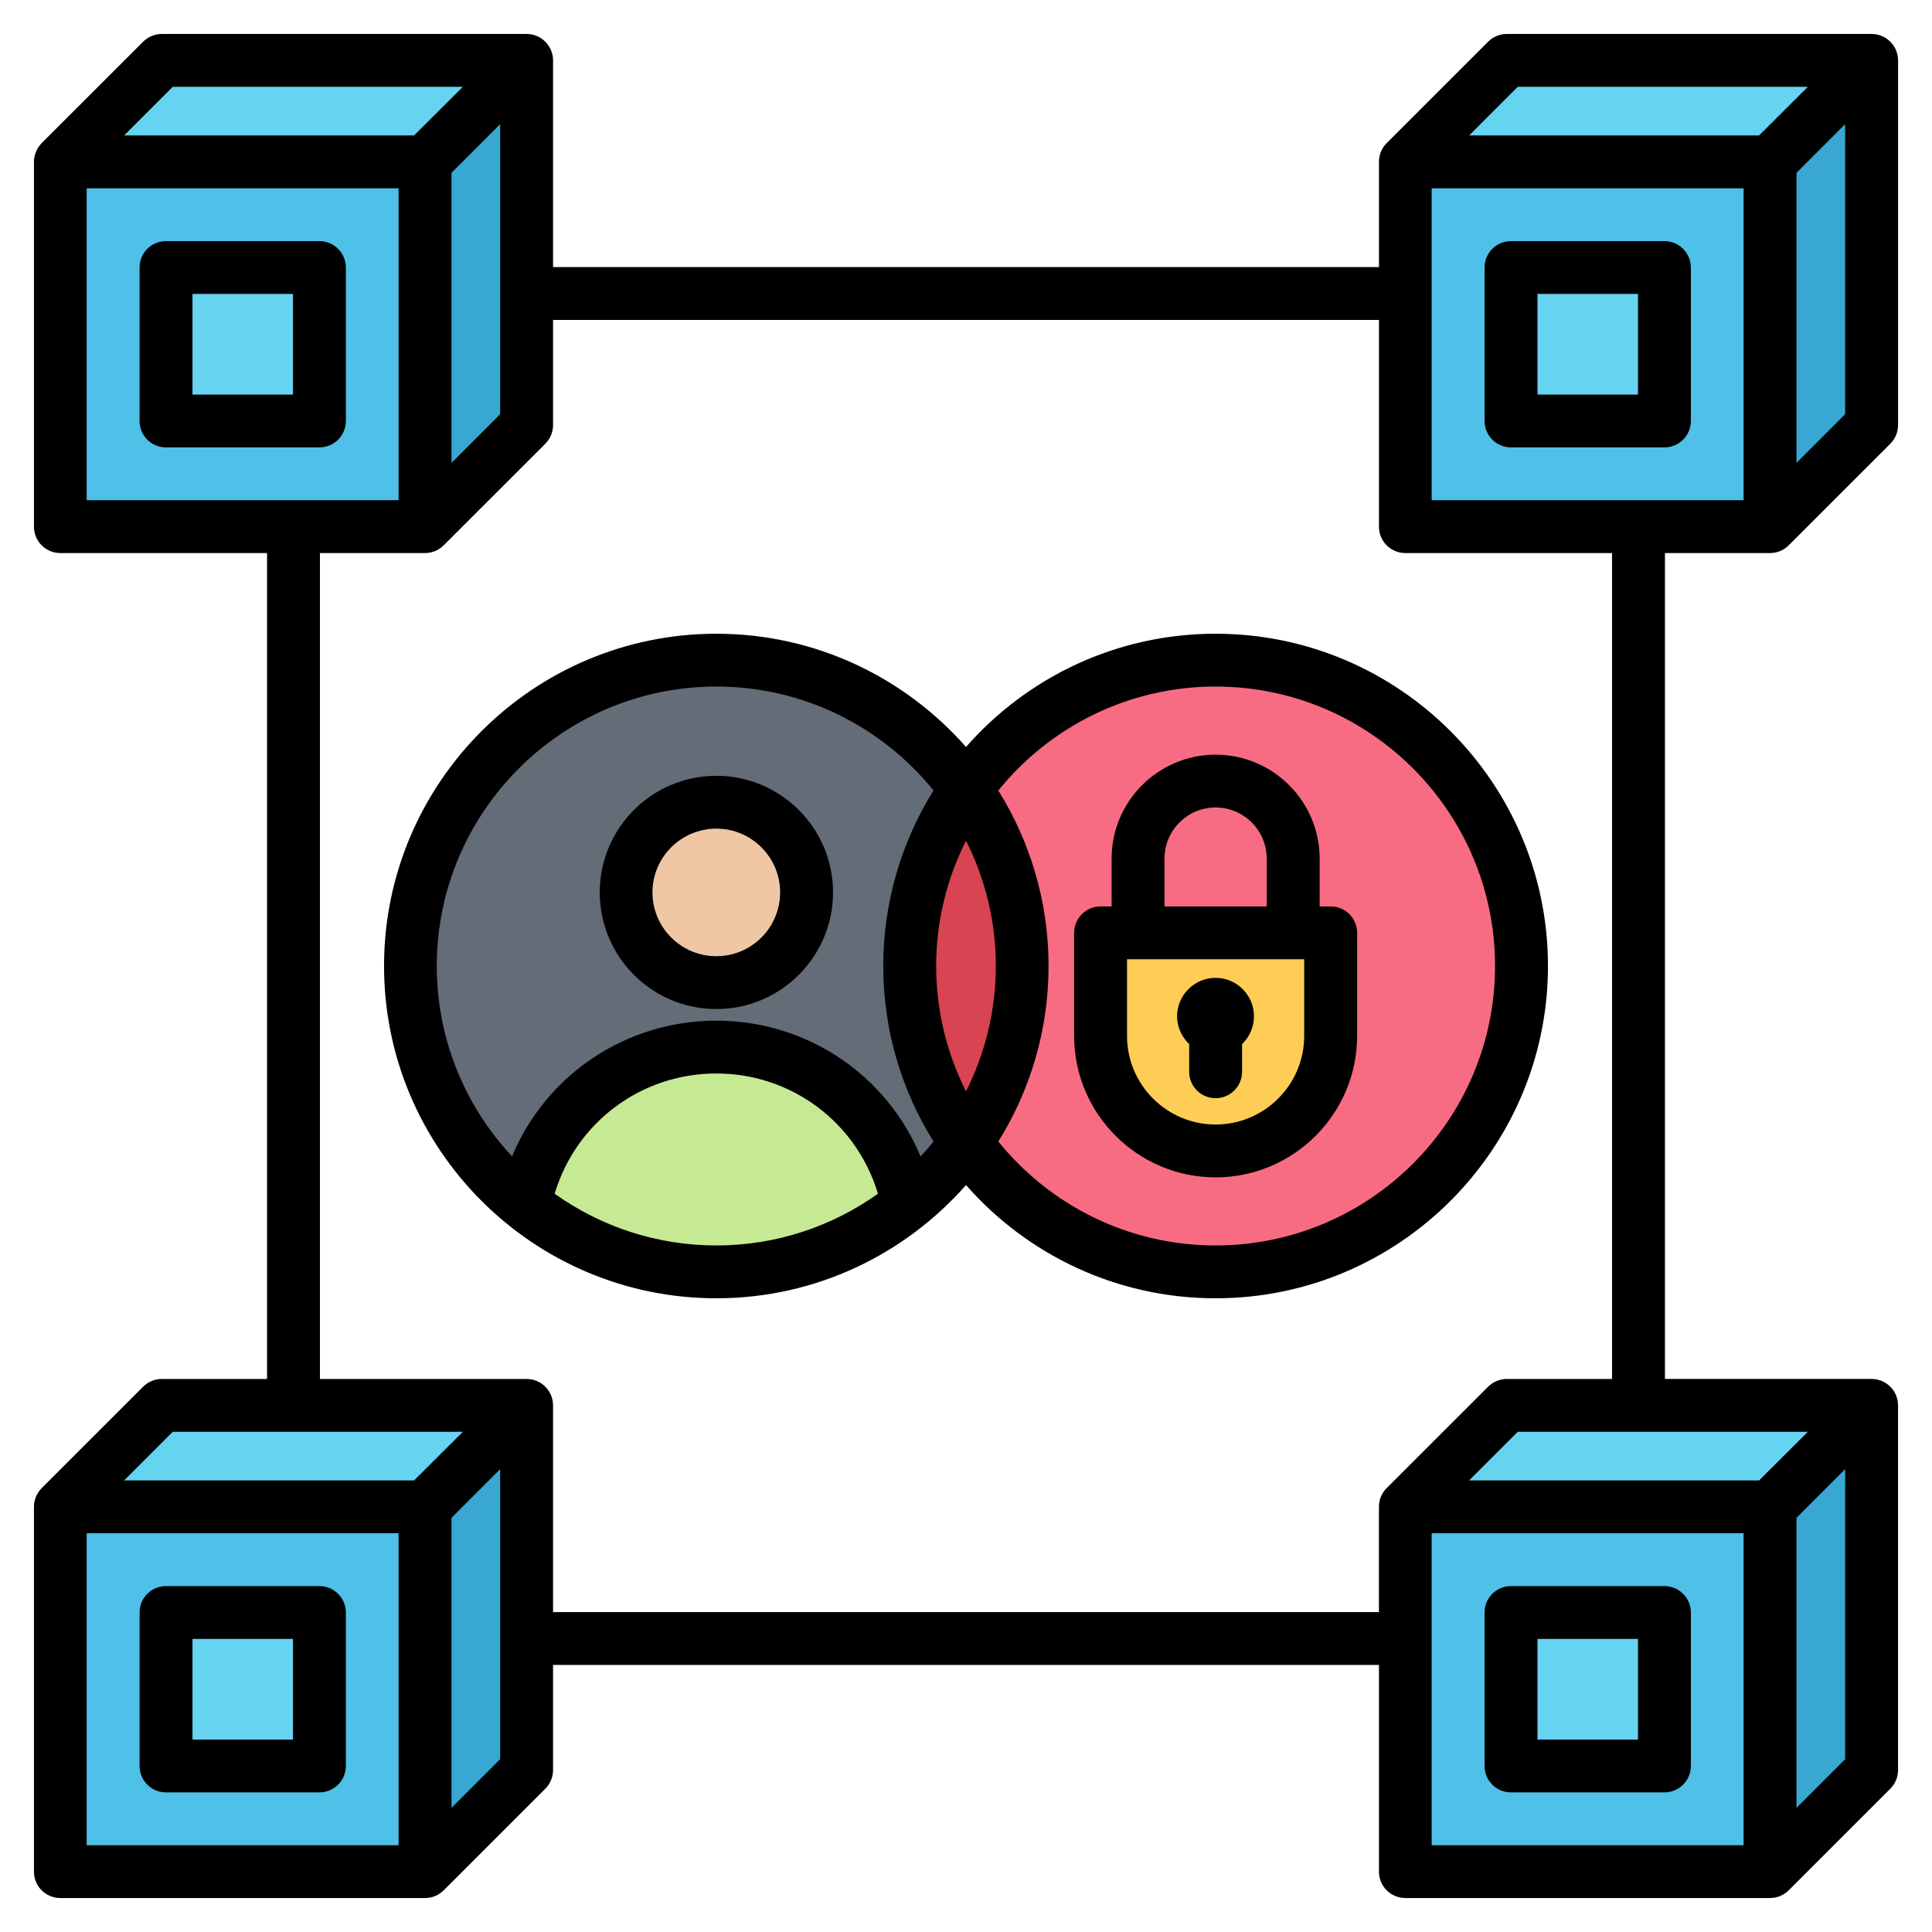 <svg xmlns="http://www.w3.org/2000/svg" id="Layer_1" height="512" viewBox="0 0 512 512" width="512"><g><g><g><g clip-rule="evenodd" fill-rule="evenodd"><ellipse cx="189.843" cy="256" fill="#636c77" rx="81.06" ry="81.059" transform="matrix(.996 -.094 .094 .996 -23.217 18.973)"></ellipse><g><path d="m165.938 238.553c0 13.203 10.703 23.906 23.906 23.906s23.905-10.703 23.905-23.906c0-13.2-10.702-23.902-23.905-23.902s-23.906 10.702-23.906 23.902z" fill="#efc7a4"></path><path d="m240.116 315.761c-13.098 12.425-30.795 20.048-50.273 20.048-19.479 0-37.175-7.623-50.273-20.048 5.483-22.679 25.911-39.526 50.275-39.526 24.363 0 44.788 16.847 50.271 39.526z" fill="#c6ea94"></path></g><ellipse cx="322.157" cy="256" fill="#f76c82" rx="81.059" ry="81.059" transform="matrix(.707 -.707 .707 .707 -86.662 302.78)"></ellipse><path d="m256 302.848c-9.384-13.229-14.902-29.394-14.902-46.848s5.517-33.619 14.902-46.847c9.384 13.229 14.902 29.394 14.902 46.847 0 17.454-5.518 33.619-14.902 46.848z" fill="#d94452"></path></g><g><path clip-rule="evenodd" d="m294.67 247.209h54.975c1.652 0 3 1.348 3 3v24.312c0 16.767-13.719 30.487-30.487 30.487s-30.487-13.719-30.487-30.487v-24.312c-.001-1.652 1.346-3 2.999-3z" fill="#fdcd56" fill-rule="evenodd"></path></g></g><g clip-rule="evenodd" fill-rule="evenodd"><g><path d="m16 399.336v96.664h96.665l26.897-26.898v-96.664h-96.664z" fill="#38a8d2"></path><path d="m16 399.336h96.665v96.665h-96.665z" fill="#4fc0e8"></path><g fill="#66d4f1"><path d="m44 427.335h40.666v40.666h-40.666z"></path><path d="m139.562 372.438h-96.664l-26.898 26.898h96.665z"></path></g></g><g><path d="m16 42.898v96.665h96.665l26.897-26.898v-96.665h-96.664z" fill="#38a8d2"></path><path d="m16 42.898h96.665v96.665h-96.665z" fill="#4fc0e8"></path><g fill="#66d4f1"><path d="m44 70.897h40.666v40.666h-40.666z"></path><path d="m139.562 16h-96.664l-26.898 26.898h96.665z"></path></g></g><g><path d="m372.438 399.336v96.664h96.664l26.898-26.898v-96.664h-96.665z" fill="#38a8d2"></path><path d="m372.438 399.336h96.665v96.665h-96.665z" fill="#4fc0e8"></path><g fill="#66d4f1"><path d="m400.437 427.335h40.666v40.666h-40.666z"></path><path d="m496 372.438h-96.665l-26.897 26.898h96.664z"></path></g></g><g><path d="m372.438 42.898v96.665h96.664l26.898-26.898v-96.665h-96.665z" fill="#38a8d2"></path><path d="m372.438 42.898h96.665v96.665h-96.665z" fill="#4fc0e8"></path><g fill="#66d4f1"><path d="m400.437 70.897h40.666v40.666h-40.666z"></path><path d="m496 16h-96.665l-26.897 26.898h96.664z"></path></g></g></g></g><path clip-rule="evenodd" d="m311.94 269.324c0-5.608 4.611-10.186 10.21-10.186s10.163 4.578 10.163 10.186c0 2.903-1.224 5.519-3.152 7.382v7.326c0 3.867-3.152 7.001-7.01 7.001s-7.01-3.133-7.01-7.001v-7.326c-1.93-1.863-3.201-4.479-3.201-7.382zm-234.301 191.675h-26.629v-26.667h26.629zm7.011-40.668h-40.65c-3.905 0-7.01 3.143-7.01 7.001v40.668c0 3.872 3.105 7.001 7.01 7.001h40.65c3.858 0 7.01-3.129 7.01-7.001v-40.669c0-3.858-3.152-7-7.01-7zm349.428 40.668h-26.629v-26.667h26.629zm7.01-40.668h-40.65c-3.905 0-7.01 3.143-7.01 7.001v40.668c0 3.872 3.105 7.001 7.01 7.001h40.65c3.858 0 7.01-3.129 7.01-7.001v-40.669c.001-3.858-3.152-7-7.01-7zm-13.879-54.892v-218.874h-54.764c-3.905 0-7.01-3.133-7.01-7.001v-54.783h-218.87v27.886c0 1.854-.753 3.637-2.07 4.95l-26.912 26.897c-1.317 1.313-3.058 2.051-4.94 2.051h-27.852v218.874h54.764c3.858 0 7.01 3.133 7.01 7.001v54.783h218.869v-27.895c0-1.849.706-3.627 2.023-4.935l26.912-26.902c1.317-1.308 3.105-2.052 4.94-2.052zm48.883 113.665v-76.872l12.891-12.891v76.863zm-96.684-72.775v82.674h82.664v-82.674zm9.927-13.997 12.891-12.891h76.877l-12.938 12.891zm-269.681 86.772v-76.872l12.891-12.891v76.863zm-96.685-72.775v82.674h82.664v-82.674zm22.819-26.888h76.877l-12.938 12.891h-76.83zm-22.819-329.541h82.664v82.664h-82.664zm109.576-16.999v76.868l-12.891 12.896v-76.868zm-86.757-9.899-12.892 12.896h76.83l12.938-12.896zm356.439 0h76.877l-12.938 12.896h-76.83zm73.865 99.663 12.891-12.896v-76.868l-12.891 12.896zm-96.684-72.765h82.664v82.664h-82.664zm89.674 96.665c1.882 0 3.623-.739 4.94-2.051l26.912-26.897c1.317-1.313 2.07-3.096 2.07-4.95v-96.666c0-3.863-3.152-7.001-7.01-7.001h-96.684c-1.835 0-3.623.739-4.94 2.051l-26.912 26.898c-1.317 1.313-2.023 3.096-2.023 4.95v27.881h-218.87v-54.779c0-3.863-3.152-7.001-7.01-7.001h-96.684c-1.835 0-3.623.739-4.94 2.051l-26.912 26.898c-1.271 1.313-2.023 3.096-2.023 4.95v96.666c0 3.867 3.105 7.001 7.01 7.001h54.764v218.874h-27.9c-1.835 0-3.623.744-4.94 2.052l-26.912 26.902c-1.271 1.308-2.023 3.086-2.023 4.935v96.675c0 3.867 3.105 6.996 7.01 6.996h96.638c1.882 0 3.623-.739 4.94-2.047l26.912-26.902c1.318-1.308 2.07-3.091 2.07-4.95v-27.881h218.869v54.783c0 3.867 3.105 6.996 7.01 6.996h96.637c1.882 0 3.623-.739 4.94-2.047l26.912-26.902c1.317-1.308 2.07-3.091 2.07-4.95v-96.66c0-3.868-3.152-7.001-7.01-7.001h-54.764v-218.874zm-35.004-42h-26.629v-26.667h26.629zm7.01-40.668c3.858 0 7.01 3.138 7.01 7.001v40.669c0 3.863-3.152 6.996-7.01 6.996h-40.65c-3.905 0-7.01-3.133-7.01-6.996v-40.67c0-3.863 3.105-7.001 7.01-7.001h40.65zm-363.449 40.668v-26.667h-26.629v26.667zm7.011-40.668c3.858 0 7.01 3.138 7.01 7.001v40.669c0 3.863-3.152 6.996-7.01 6.996h-40.65c-3.905 0-7.01-3.133-7.01-6.996v-40.67c0-3.863 3.105-7.001 7.01-7.001h40.65zm251.05 163.662v12.651h-27.1v-12.651c0-7.481 6.069-13.569 13.55-13.569s13.55 6.089 13.55 13.569zm9.927 46.964v-20.311h-46.954v20.311c0 12.952 10.539 23.486 23.477 23.486s23.477-10.534 23.477-23.486zm-51.047-46.964v12.651h-2.917c-3.858 0-7.01 3.133-7.01 7.001v27.312c0 20.668 16.843 37.488 37.498 37.488 20.654 0 37.497-16.82 37.497-37.488v-27.312c0-3.867-3.152-7.001-7.01-7.001h-2.917v-12.651c0-15.201-12.374-27.565-27.57-27.565s-27.571 12.364-27.571 27.565zm101.624 28.441c0-40.833-33.216-74.059-74.054-74.059-23.242 0-43.99 10.76-57.587 27.547 8.422 13.508 13.315 29.447 13.315 46.512s-4.893 33.004-13.315 46.512c13.597 16.792 34.345 27.547 57.587 27.547 40.838 0 74.054-33.221 74.054-74.059zm-132.3 0c0 11.945-2.87 23.228-7.904 33.225-5.034-9.998-7.904-21.28-7.904-33.225 0-11.941 2.87-23.223 7.904-33.226 5.034 10.003 7.904 21.285 7.904 33.226zm-19.949 50.45c-8.986-21.567-30.111-35.964-54.105-35.964-24.042 0-45.167 14.397-54.153 35.964-12.374-13.235-19.949-30.967-19.949-50.45 0-40.833 33.263-74.059 74.101-74.059 23.195 0 43.99 10.76 57.54 27.547-8.422 13.508-13.315 29.447-13.315 46.512s4.893 33.004 13.315 46.512c-1.081 1.35-2.21 2.673-3.434 3.938zm-96.966 9.899c5.646-18.881 22.913-31.866 42.861-31.866 19.901 0 37.168 12.985 42.814 31.866-12.091 8.624-26.865 13.71-42.814 13.71s-30.77-5.086-42.861-13.71zm109.011-118.397c-16.185-18.386-39.85-30.007-66.15-30.007-48.554 0-88.075 39.502-88.075 88.056 0 48.559 39.521 88.06 88.075 88.06 26.3 0 49.965-11.63 66.15-30.007 16.138 18.377 39.803 30.007 66.15 30.007 48.554 0 88.075-39.502 88.075-88.06 0-48.554-39.521-88.056-88.075-88.056-26.347-.001-50.012 11.62-66.15 30.007zm-66.15 55.451c-9.363 0-16.938-7.584-16.938-16.904s7.575-16.9 16.938-16.9c9.315 0 16.89 7.58 16.89 16.9s-7.575 16.904-16.89 16.904zm0-47.806c17.031 0 30.911 13.861 30.911 30.902s-13.879 30.906-30.911 30.906c-17.079 0-30.911-13.865-30.911-30.906 0-17.042 13.832-30.902 30.911-30.902z" fill-rule="evenodd"></path></g></svg>